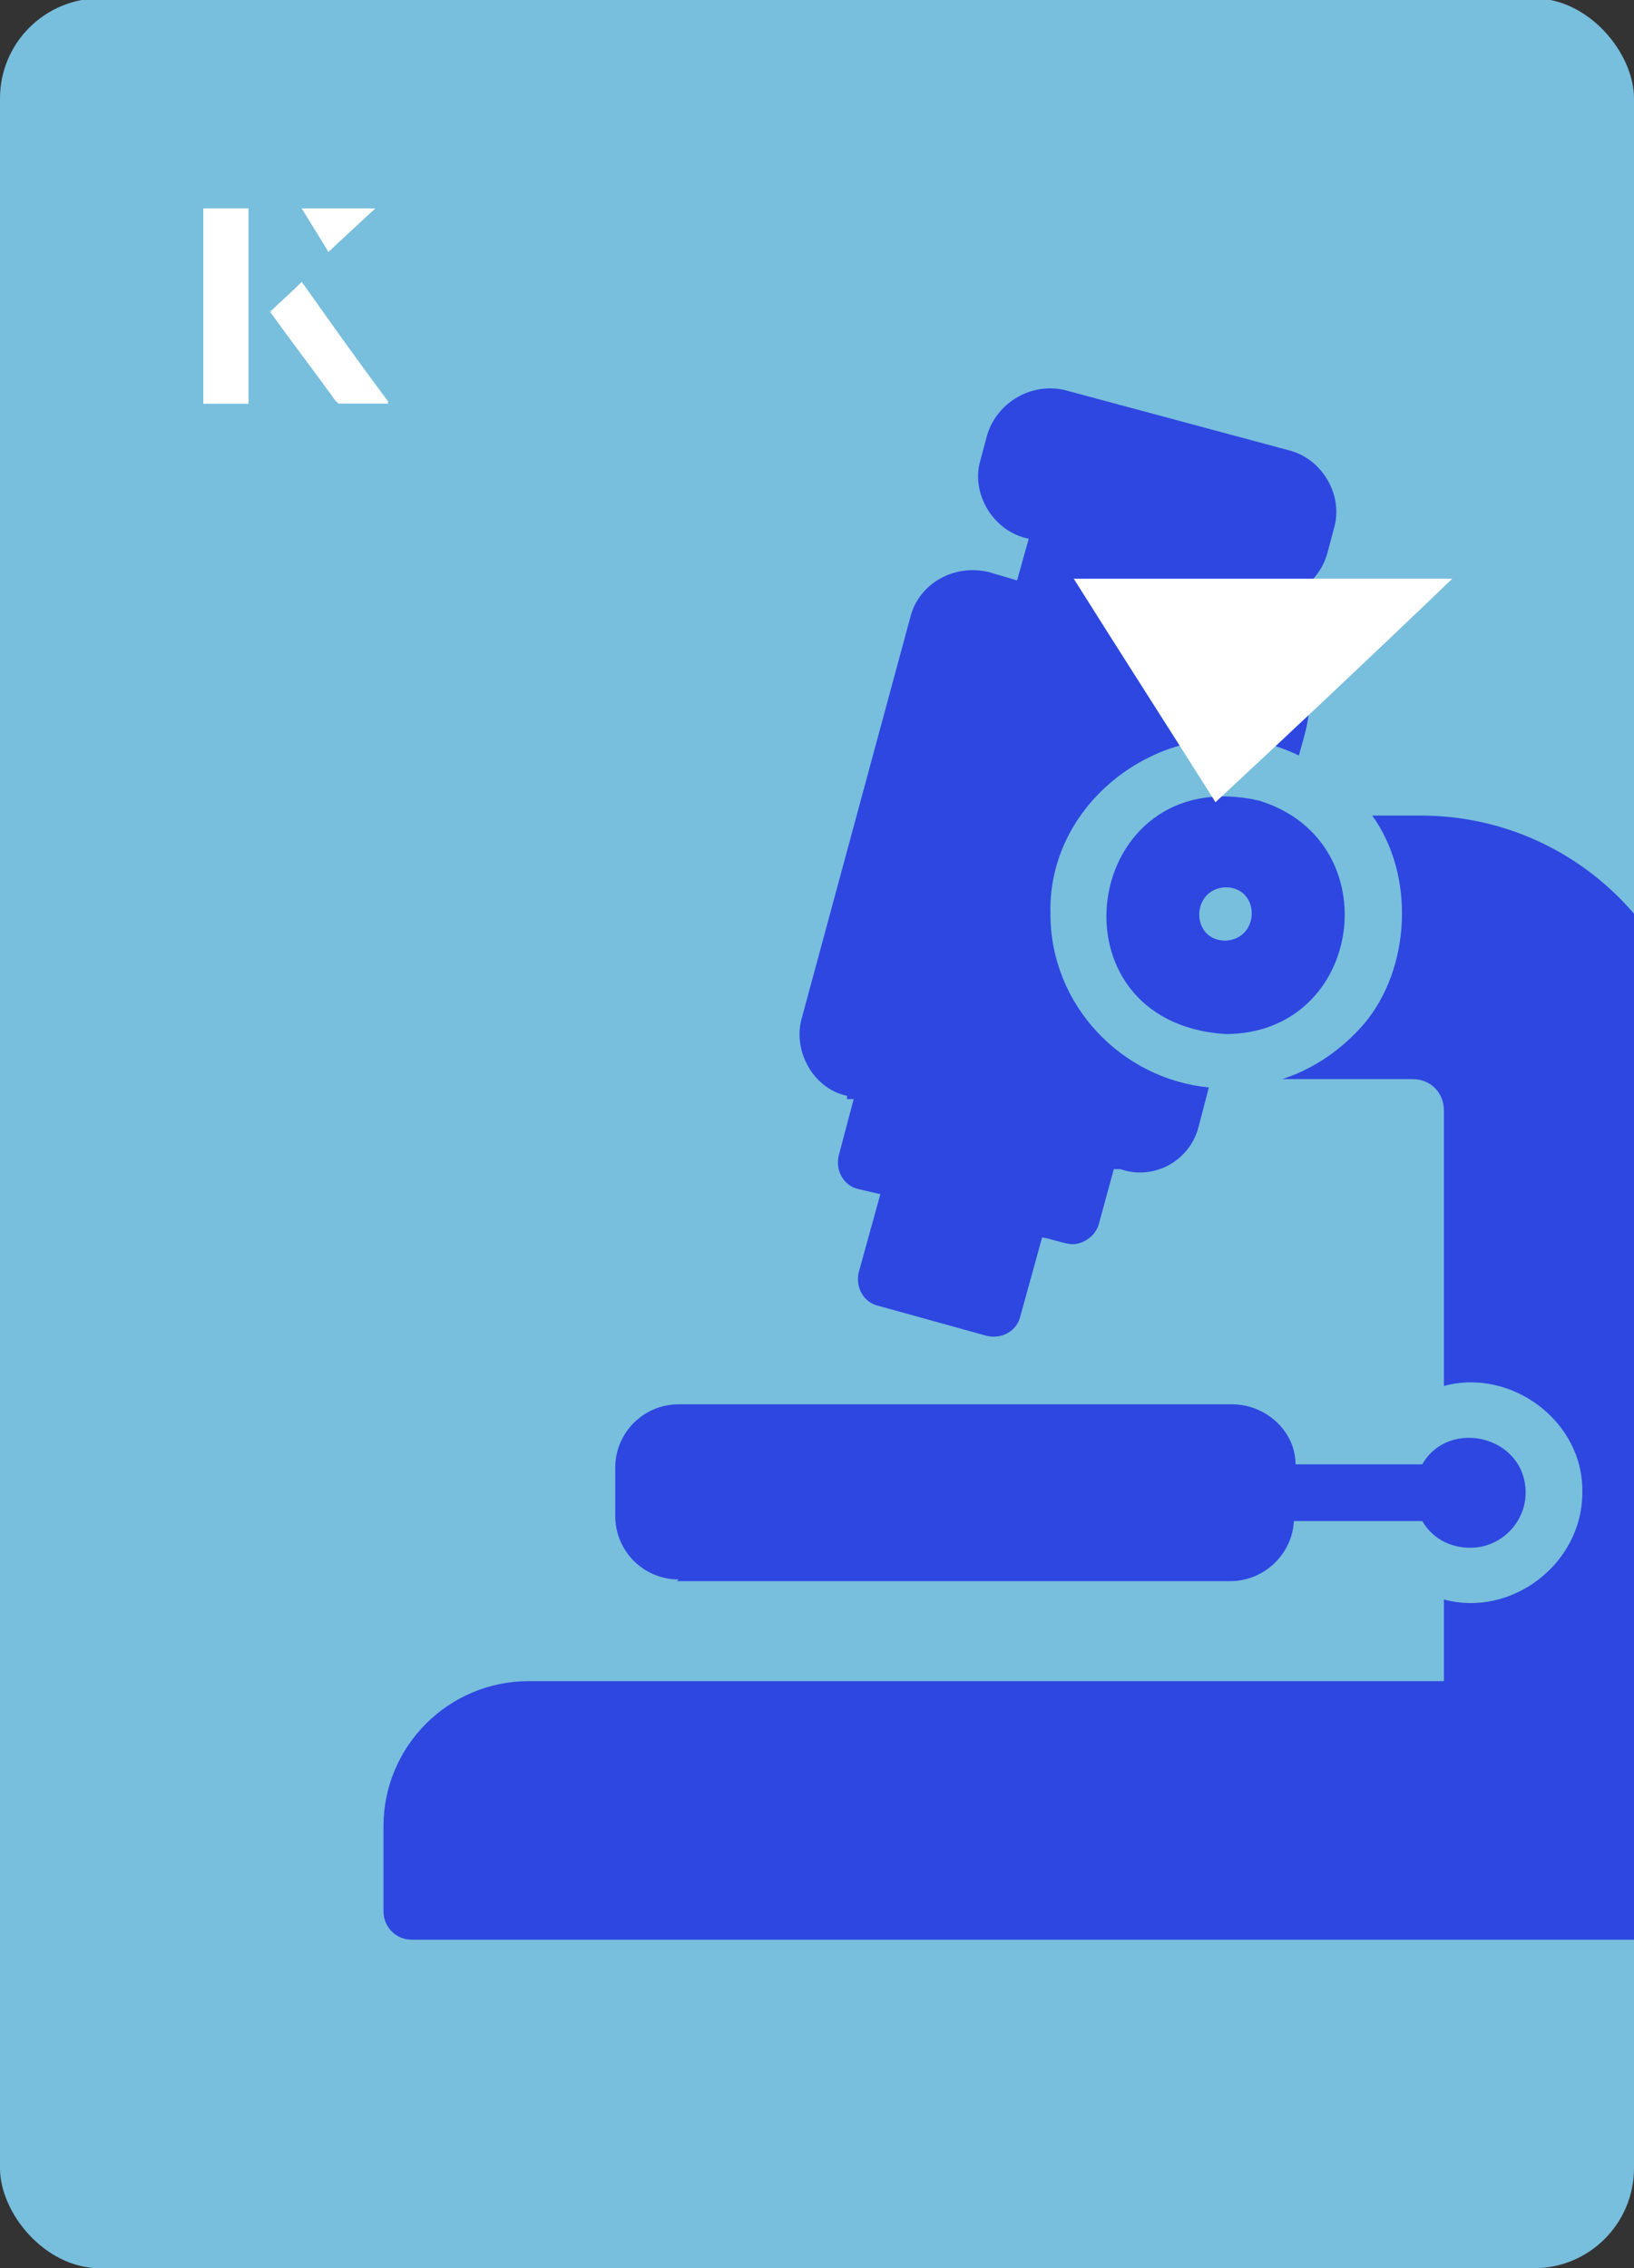 <?xml version="1.0" encoding="UTF-8"?><svg id="Layer_1" xmlns="http://www.w3.org/2000/svg" xmlns:xlink="http://www.w3.org/1999/xlink" viewBox="0 0 98 136"><rect x="0" y="0" width="98" height="136" fill="#333333" stroke="none"/><defs><clipPath id="clippath"><rect x="0" y="0" width="98" height="136.1" rx="6" ry="6" transform="translate(98 136) rotate(-180)" style="fill:none;"/></clipPath></defs><rect x="0" y="0" width="98" height="136.1" rx="6" ry="6" transform="translate(98 136) rotate(-180)" style="fill:#78bedd;"/><g style="clip-path:url(#clippath);"><path d="M102,102v-36.4c0-9.2-7.5-16.7-16.8-16.7h-2.9c2.6,3.6,2.3,9.2-.5,12.5-1.3,1.5-3,2.7-4.9,3.3h7.8c1.1,0,1.9.8,1.9,1.9v16.5c4-1.1,8.4,2.1,8.3,6.4,0,4.3-4.3,7.5-8.3,6.4,0,0,0,4.9,0,4.9H31.7c-4.8,0-8.7,3.9-8.7,8.7v5.1c0,.9.7,1.7,1.7,1.7h79.9c.9,0,1.7-.7,1.7-1.7v-5.1c0-3.2-1.7-5.9-4.2-7.4h0Z" style="fill:#2d47e0;"/><path d="M75.5,48c-10.6-2.4-12.9,13.3-2,14,8.3,0,9.9-11.6,2-14ZM73.5,56.4c-2.1,0-2.1-3.1,0-3.2,2.1,0,2.1,3.1,0,3.2Z" style="fill:#2d47e0;"/><path d="M50.8,65.9h.4c0,0-.9,3.4-.9,3.4-.2.9.3,1.8,1.2,2l1.3.3-1.3,4.7c-.2.9.3,1.8,1.2,2,0,0,6.5,1.8,6.5,1.8.9.2,1.8-.3,2-1.2l1.3-4.7c.3,0,1.4.4,1.8.4.7,0,1.4-.5,1.6-1.2l.9-3.3h.4c2,.7,4.2-.5,4.7-2.6l.6-2.3c-5.2-.5-9.5-4.9-9.5-10.4-.2-7.5,8.2-12.8,14.9-9.5.4-1.5,1.1-3.3.1-4.7-.7-1.5-2.6-1.9-4-2.3,0,0,.7-2.5.7-2.5,2,.7,4.3-.5,4.9-2.6,0,0,.4-1.5.4-1.5.6-2-.7-4.2-2.7-4.7,0,0-13.4-3.6-13.4-3.6-2-.5-4.1.7-4.7,2.7l-.4,1.5c-.6,2,.8,4.3,2.9,4.7,0,0-.7,2.5-.7,2.5l-1.7-.5c-2.1-.5-4.2.7-4.7,2.7l-6.5,24c-.6,2,.7,4.3,2.7,4.7h0Z" style="fill:#2d47e0;"/><path d="M40.6,94.8h33.2c2,0,3.7-1.6,3.8-3.6h7.7c.6,1,1.6,1.6,2.9,1.6,1.8,0,3.3-1.5,3.3-3.3,0-3.4-4.6-4.5-6.2-1.7-1.9,0-5.8,0-7.6,0,0-2-1.8-3.6-3.8-3.6h-33.2c-2.1,0-3.8,1.7-3.8,3.8v2.9c0,2.1,1.7,3.8,3.8,3.8h0Z" style="fill:#2d47e0;"/></g><path d="M72.9,48.1c-2.9-4.6-5.8-9.1-8.5-13.4h22.7c-5,4.8-9.9,9.4-14.2,13.4Z" style="fill:#fff;"/><path d="M14.9,12.5h-2.7v11.7h2.7v-11.7ZM16.2,18.7c1.3,1.8,2.6,3.5,3.9,5.3,0,0,.2.2.2.2,1,0,1.9,0,3,0-1.8-2.5-3.5-4.8-5.2-7.2-.7.6-1.3,1.2-1.9,1.8ZM19.7,15.1c.8-.8,1.8-1.7,2.8-2.6h-4.4c.5.8,1.1,1.7,1.6,2.6Z" style="fill:#fff;"/><path d="M14.9,12.5v11.7h-2.7v-11.7h2.7Z" style="fill:#fff;"/><path d="M16.2,18.7c.6-.6,1.2-1.1,1.9-1.8,1.7,2.4,3.4,4.8,5.2,7.2-1.1,0-2,0-3,0,0,0-.2,0-.2-.2-1.3-1.8-2.6-3.5-3.9-5.3Z" style="fill:#fff;"/><polygon points="19.7 15.1 18.1 12.5 22.5 12.5 19.7 15.1" style="fill:#fff;"/></svg>